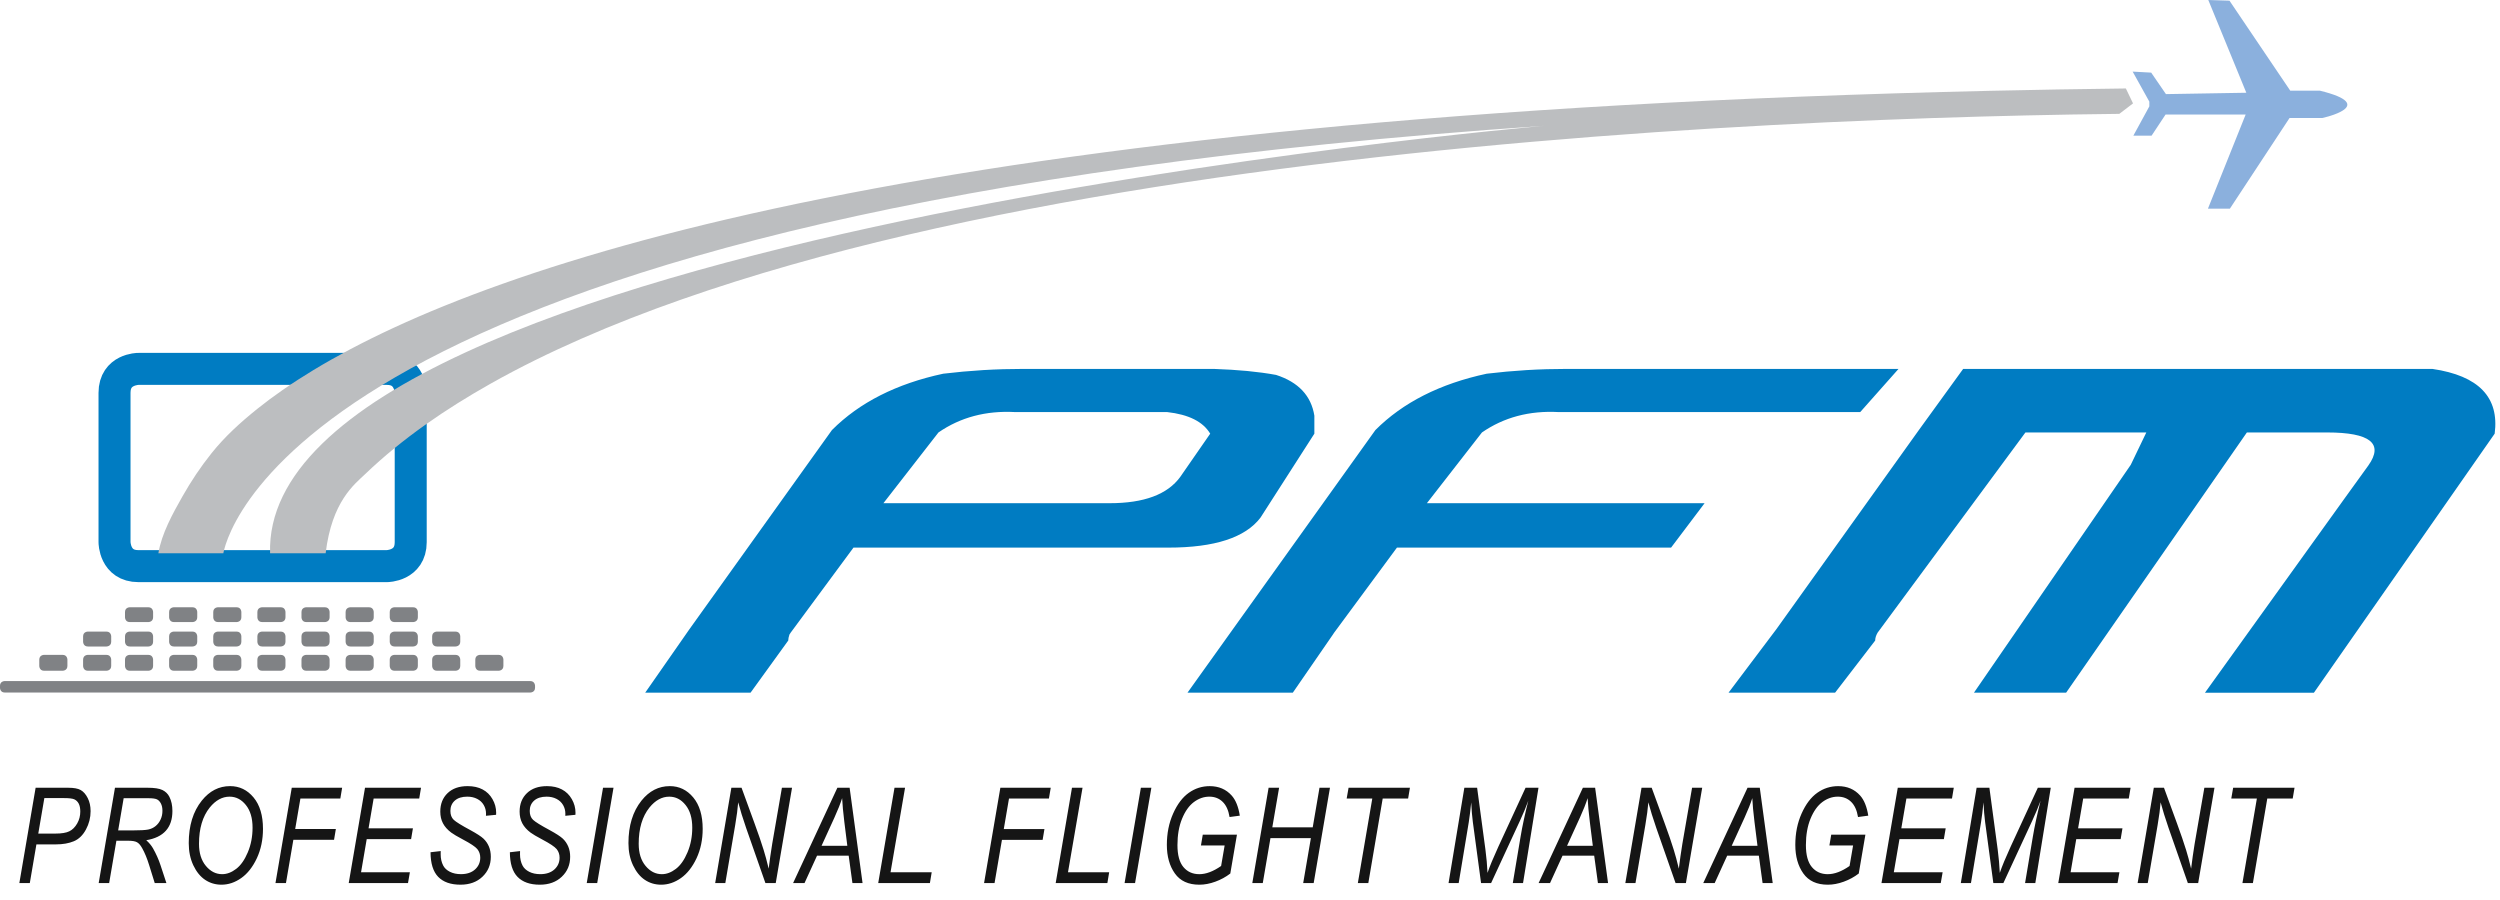 <svg height="72" viewBox="0 0 200 72" width="200" xmlns="http://www.w3.org/2000/svg"><g fill="none" fill-rule="evenodd"><path d="m11.076 29.51s-1.914 0-1.914 1.918v11.946s0 1.917 1.914 1.917h19.867s1.914 0 1.914-1.917v-11.946s0-1.917-1.914-1.917h-19.867z" stroke="#007cc2" stroke-width="2.56"/><path d="m10.383 48.581s-.383 0-.383.384v.418s0 .383.383.383h1.483s.382 0 .382-.383v-.418s0-.384-.382-.384zm3.53 0s-.383 0-.383.384v.418s0 .383.383.383h1.483s.383 0 .383-.383v-.418s0-.384-.383-.384zm3.529 0s-.382 0-.382.384v.418s0 .383.382.383h1.483s.383 0 .383-.383v-.418s0-.384-.383-.384zm3.531 0s-.383 0-.383.384v.418s0 .383.383.383h1.482s.383 0 .383-.383v-.418s0-.384-.383-.384zm3.529 0s-.383 0-.383.384v.418s0 .383.383.383h1.483s.383 0 .383-.383v-.418s0-.384-.383-.384zm3.53 0s-.383 0-.383.384v.418s0 .383.383.383h1.483s.383 0 .383-.383v-.418s0-.384-.383-.384zm3.53 0s-.383 0-.383.384v.418s0 .383.383.383h1.483s.383 0 .383-.383v-.418s0-.384-.383-.384zm-21.179 1.946s-.383 0-.383.384v.425s0 .384.383.384h1.483s.382 0 .382-.384v-.425s0-.384-.382-.384zm-3.353 0s-.382 0-.382.384v.425s0 .384.382.384h1.483s.383 0 .383-.384v-.425s0-.384-.383-.384zm27.926 0s-.383 0-.383.384v.425s0 .384.383.384h1.482s.383 0 .383-.384v-.425s0-.384-.383-.384zm-21.043 0s-.383 0-.383.384v.425s0 .384.383.384h1.483s.383 0 .383-.384v-.425s0-.384-.383-.384zm3.529 0s-.382 0-.382.384v.425s0 .384.382.384h1.483s.383 0 .383-.384v-.425s0-.384-.383-.384zm3.531 0s-.383 0-.383.384v.425s0 .384.383.384h1.482s.383 0 .383-.384v-.425s0-.384-.383-.384zm3.529 0s-.383 0-.383.384v.425s0 .384.383.384h1.483s.383 0 .383-.384v-.425s0-.384-.383-.384zm3.53 0s-.383 0-.383.384v.425s0 .384.383.384h1.483s.383 0 .383-.384v-.425s0-.384-.383-.384zm3.53 0s-.383 0-.383.384v.425s0 .384.383.384h1.483s.383 0 .383-.384v-.425s0-.384-.383-.384zm-21.179 1.862s-.383 0-.383.385v.5s0 .386.383.386h1.483s.382 0 .382-.385v-.501s0-.385-.382-.385zm-3.353 0s-.382 0-.382.385v.5s0 .386.382.386h1.483s.383 0 .383-.385v-.501s0-.385-.383-.385zm-3.504 0s-.383 0-.383.385v.5s0 .386.383.386h1.484s.383 0 .383-.385v-.501s0-.385-.383-.385zm31.43 0s-.383 0-.383.385v.5s0 .386.383.386h1.482s.383 0 .383-.385v-.501s0-.385-.383-.385zm3.45 0s-.382 0-.382.385v.5s0 .386.382.386h1.483s.383 0 .383-.385v-.501s0-.385-.383-.385zm-24.493 0s-.383 0-.383.385v.5s0 .386.383.386h1.483s.383 0 .383-.385v-.501s0-.385-.383-.385zm3.529 0s-.382 0-.382.385v.5s0 .386.382.386h1.483s.383 0 .383-.385v-.501s0-.385-.383-.385zm3.531 0s-.383 0-.383.385v.5s0 .386.383.386h1.482s.383 0 .383-.385v-.501s0-.385-.383-.385zm3.529 0s-.383 0-.383.385v.5s0 .386.383.386h1.483s.383 0 .383-.385v-.501s0-.385-.383-.385zm3.53 0s-.383 0-.383.385v.5s0 .386.383.386h1.483s.383 0 .383-.385v-.501s0-.385-.383-.385zm3.53 0s-.383 0-.383.385v.5s0 .386.383.386h1.483s.383 0 .383-.385v-.501s0-.385-.383-.385zm-31.18 2.096s-.383 0-.383.383v.152s0 .383.383.383h42.04s.382 0 .382-.383v-.152s0-.383-.383-.383z" fill="#808285"/><path d="m170.642 8.272-.573-1.195c-3.625.044-7.25.107-10.875.188-5.108.118-10.213.273-15.316.473-4.733.186-9.464.412-14.192.682-4.372.25-8.742.54-13.11.875-4.028.309-8.051.656-12.071 1.05-3.696.36-7.391.758-11.077 1.201-3.38.407-6.756.85-10.125 1.338-3.077.445-6.148.929-9.213 1.454-2.79.481-5.573.996-8.346 1.555-2.516.505-5.024 1.048-7.522 1.632-2.264.53-4.519 1.094-6.764 1.7-2.008.543-4.01 1.12-5.997 1.736-1.778.55-3.547 1.136-5.302 1.76-1.56.553-3.11 1.139-4.647 1.762-1.359.55-2.704 1.131-4.036 1.748-1.17.542-2.328 1.113-3.467 1.715-1 .53-1.986 1.084-2.951 1.669-.836.506-1.657 1.035-2.46 1.593-.687.476-1.362.977-2.015 1.501-1.325 1.063-2.594 2.212-3.657 3.543-.887 1.11-1.632 2.23-2.336 3.47-.782 1.38-1.659 2.964-1.921 4.537l5.196.002c.465-2.35 7.718-27.517 105.674-34.194 0 0-102.706 8.81-101.934 34.194h4.446c.497-4.151 2.294-5.504 3.163-6.335 2.987-2.86 6.433-5.202 10.026-7.228 2.34-1.318 4.755-2.498 7.213-3.578 2.636-1.157 5.32-2.198 8.034-3.15 2.885-1.013 5.803-1.928 8.741-2.765 3.083-.88 6.187-1.675 9.306-2.403 3.23-.754 6.474-1.438 9.73-2.066 3.34-.643 6.692-1.225 10.05-1.759 3.378-.537 6.764-1.024 10.156-1.467 3.38-.442 6.766-.842 10.155-1.205 3.347-.358 6.697-.679 10.05-.97 3.228-.28 6.46-.53 9.695-.755 3.113-.216 6.227-.405 9.342-.572 2.913-.157 5.825-.293 8.741-.409 2.678-.108 5.356-.199 8.036-.274 2.405-.067 4.808-.12 7.212-.163 1.282-.02 2.563-.039 3.843-.053z" fill="#bcbec0"/><path d="m3.062 66.687h1.37c.497 0 .869-.061 1.117-.185.249-.122.456-.33.624-.621.167-.291.25-.61.25-.957 0-.267-.043-.482-.128-.64-.086-.16-.205-.272-.352-.338-.148-.066-.416-.098-.802-.098h-1.593zm-1.514 3.958 1.302-7.625h2.606c.448 0 .783.06 1.002.184.218.124.406.335.559.639.155.3.231.651.231 1.05 0 .517-.123 1.005-.37 1.464-.247.46-.57.773-.969.942-.398.167-.88.252-1.442.252h-1.554l-.528 3.094zm7.905-4.212h1.128c.627 0 1.052-.025 1.275-.07.225-.047.422-.14.59-.277s.302-.31.4-.523c.099-.21.149-.445.149-.701 0-.232-.042-.428-.125-.586s-.188-.267-.313-.327c-.126-.06-.348-.092-.665-.092h-1.999zm-1.558 4.212 1.303-7.626h2.588c.56 0 .964.061 1.212.184.247.122.43.3.55.535.164.32.245.7.245 1.14 0 .661-.173 1.189-.523 1.579-.348.39-.87.643-1.569.76.231.208.411.424.54.65.248.44.448.886.598 1.341l.473 1.437h-.933l-.442-1.42c-.167-.543-.354-1-.562-1.368-.132-.239-.27-.399-.416-.478-.144-.079-.377-.12-.7-.12h-.947l-.58 3.386zm8.025-3.143c0 .74.183 1.33.55 1.77.366.441.8.662 1.302.662.38 0 .753-.141 1.122-.423.369-.281.678-.723.931-1.325.253-.601.38-1.259.38-1.97 0-.77-.18-1.377-.538-1.818-.358-.445-.79-.665-1.3-.665-.587 0-1.115.29-1.586.868-.573.714-.86 1.68-.86 2.9m-.821-.048c0-1.4.347-2.532 1.044-3.403.619-.773 1.373-1.16 2.264-1.16.747 0 1.373.301 1.876.905.504.604.755 1.443.755 2.517 0 .864-.164 1.647-.492 2.35-.33.7-.745 1.23-1.247 1.583-.502.354-1.03.531-1.584.531-.48 0-.914-.128-1.3-.385s-.702-.645-.949-1.165c-.245-.52-.367-1.11-.367-1.773m6.938 3.193 1.303-7.626h4.03l-.145.864h-3.194l-.417 2.439h3.253l-.145.864h-3.255l-.592 3.459zm5.86 0 1.303-7.626h4.481l-.144.864h-3.647l-.407 2.382h3.55l-.146.864h-3.551l-.453 2.652h3.906l-.15.864zm6.545-2.466.814-.094-.003.257c0 .34.067.643.206.908.105.2.281.365.528.491.249.127.544.191.888.191.475 0 .851-.126 1.128-.377.278-.252.416-.567.416-.942 0-.265-.079-.493-.235-.687-.16-.191-.542-.445-1.14-.761-.465-.247-.779-.432-.944-.557-.3-.224-.522-.474-.664-.745-.144-.273-.214-.586-.214-.935 0-.61.193-1.102.584-1.477.39-.374.922-.562 1.6-.562.469 0 .869.089 1.2.266.333.175.597.433.792.775.196.34.294.702.294 1.09l-.006.163-.81.079.005-.174c0-.246-.06-.476-.183-.687-.123-.213-.3-.377-.528-.493-.228-.118-.492-.177-.789-.177-.427 0-.758.106-.994.313-.237.21-.356.485-.356.826 0 .309.09.547.267.714.178.168.619.442 1.327.822.515.282.867.509 1.053.684s.331.385.434.63c.102.243.153.519.153.822 0 .64-.223 1.17-.67 1.595s-1.033.637-1.756.637c-.785 0-1.378-.21-1.783-.626-.406-.418-.61-1.075-.614-1.969m6.347 0 .815-.094-.003.257c0 .34.067.643.206.908.105.2.281.365.528.491.248.127.544.191.887.191.475 0 .852-.126 1.129-.377.278-.252.415-.567.415-.942 0-.265-.078-.493-.234-.687-.161-.191-.542-.445-1.14-.761-.465-.247-.779-.432-.945-.557-.3-.224-.521-.474-.664-.745-.143-.273-.214-.586-.214-.935 0-.61.194-1.102.585-1.477.389-.374.922-.562 1.6-.562.468 0 .868.089 1.2.266.333.175.597.433.792.775.195.34.294.702.294 1.09l-.007.163-.809.079.005-.174c0-.246-.061-.476-.183-.687-.124-.213-.3-.377-.528-.493-.228-.118-.492-.177-.79-.177-.426 0-.757.106-.993.313-.238.21-.356.485-.356.826 0 .309.089.547.267.714.178.168.619.442 1.326.822.516.282.868.509 1.054.684.185.175.33.385.434.63.102.243.153.519.153.822 0 .64-.223 1.17-.67 1.595s-1.033.637-1.757.637c-.784 0-1.378-.21-1.782-.626-.407-.418-.611-1.075-.614-1.969m6.149 2.466 1.303-7.626h.839l-1.305 7.626zm4.157-3.144c0 .74.183 1.33.55 1.77.366.441.8.662 1.302.662.38 0 .753-.141 1.121-.423.37-.281.679-.723.932-1.325.253-.601.38-1.259.38-1.97 0-.77-.18-1.377-.538-1.818-.358-.445-.79-.665-1.3-.665-.588 0-1.116.29-1.586.868-.573.714-.861 1.68-.861 2.9m-.82-.048c0-1.4.347-2.532 1.043-3.403.62-.773 1.374-1.16 2.265-1.16.746 0 1.373.301 1.876.905s.755 1.443.755 2.517c0 .864-.164 1.647-.492 2.35-.33.7-.746 1.23-1.247 1.583-.502.354-1.03.531-1.585.531-.48 0-.914-.128-1.3-.385s-.701-.645-.948-1.165c-.245-.52-.367-1.11-.367-1.773m6.938 3.193 1.295-7.626h.815l1.045 2.866c.308.84.548 1.545.723 2.113.124.391.257.889.402 1.493.08-.656.173-1.32.283-1.99l.776-4.482h.81l-1.304 7.626h-.826l-1.54-4.402c-.27-.784-.484-1.47-.638-2.06-.038.497-.117 1.106-.24 1.827l-.79 4.635h-.81zm8.509-2.981h2.063l-.24-1.914c-.093-.756-.15-1.388-.176-1.899-.137.437-.344.957-.617 1.556zm-2.275 2.98 3.542-7.625h.98l1.034 7.625h-.81l-.3-2.194h-2.53l-1.002 2.194zm6.809.001 1.303-7.626h.844l-1.162 6.762h3.293l-.143.864zm8.468 0 1.303-7.626h4.03l-.145.864h-3.194l-.417 2.439h3.253l-.145.864h-3.255l-.592 3.459zm5.73 0 1.303-7.626h.844l-1.163 6.762h3.294l-.144.864zm5.511 0 1.303-7.626h.84l-1.305 7.626zm6.109-3.006.146-.865h2.734l-.531 3.106c-.36.277-.76.496-1.202.655-.44.16-.865.24-1.273.24-.883 0-1.536-.3-1.961-.902-.427-.602-.64-1.361-.64-2.282 0-.925.168-1.764.505-2.515.335-.75.755-1.302 1.257-1.656.501-.354 1.057-.53 1.665-.53.725 0 1.311.251 1.761.754.319.357.535.893.649 1.607l-.82.11c-.09-.545-.276-.952-.558-1.221-.282-.272-.636-.409-1.061-.409-.438 0-.849.146-1.235.432-.386.29-.701.733-.947 1.334-.247.601-.368 1.304-.368 2.108 0 .79.157 1.376.476 1.758.319.379.742.57 1.27.57.54 0 1.122-.22 1.747-.656l.282-1.639h-1.896zm4.109 3.006 1.304-7.626h.839l-.543 3.168h3.233l.542-3.168h.838l-1.303 7.626h-.839l.615-3.596h-3.234l-.614 3.596zm8.443 0 1.155-6.762h-2.049l.152-.864h4.909l-.145.864h-2.034l-1.15 6.762zm7.256 0 1.264-7.626h1.022l.664 4.941c.086.656.142 1.28.168 1.87.175-.519.463-1.214.863-2.087l2.18-4.724h1.034l-1.236 7.626h-.819l.622-3.708c.144-.861.352-1.82.619-2.883-.178.496-.4 1.03-.666 1.6l-2.31 4.99h-.804l-.658-4.889c-.057-.429-.101-.952-.13-1.565-.065.648-.129 1.178-.196 1.592l-.806 4.863zm9.48-2.981h2.062l-.239-1.914c-.093-.756-.151-1.388-.176-1.899-.138.437-.344.957-.617 1.556zm-2.275 2.98 3.542-7.625h.98l1.034 7.625h-.81l-.3-2.194h-2.53l-1.002 2.194zm6.938.001 1.295-7.626h.814l1.046 2.866c.308.84.548 1.545.723 2.113.124.391.256.889.402 1.493.08-.656.173-1.32.283-1.99l.776-4.482h.81l-1.304 7.626h-.826l-1.54-4.402c-.27-.784-.484-1.47-.638-2.06-.038.497-.118 1.106-.241 1.827l-.789 4.635zm8.509-2.981h2.063l-.24-1.914c-.093-.756-.151-1.388-.176-1.899-.138.437-.344.957-.617 1.556zm-2.275 2.98 3.542-7.625h.98l1.034 7.625h-.81l-.3-2.194h-2.53l-1.002 2.194zm10.091-3.005.146-.865h2.734l-.531 3.106c-.36.277-.76.496-1.202.655-.44.16-.865.24-1.273.24-.883 0-1.536-.3-1.961-.902-.427-.602-.64-1.361-.64-2.282 0-.925.168-1.764.505-2.515.335-.75.755-1.302 1.257-1.656.501-.354 1.058-.53 1.665-.53.725 0 1.311.251 1.761.754.319.357.535.893.649 1.607l-.82.11c-.09-.545-.276-.952-.558-1.221-.282-.272-.636-.409-1.061-.409-.438 0-.849.146-1.235.432-.386.29-.701.733-.947 1.334s-.368 1.304-.368 2.108c0 .79.157 1.376.476 1.758.319.379.742.57 1.27.57.54 0 1.122-.22 1.747-.656l.282-1.639h-1.896zm4.167 3.006 1.303-7.626h4.481l-.144.864h-3.647l-.407 2.382h3.55l-.146.864h-3.551l-.453 2.652h3.906l-.15.864zm6.347 0 1.264-7.626h1.022l.664 4.941c.086.656.142 1.28.168 1.87.175-.519.463-1.214.863-2.087l2.18-4.724h1.034l-1.236 7.626h-.819l.622-3.708c.144-.861.352-1.82.619-2.883-.178.496-.4 1.03-.666 1.6l-2.31 4.99h-.804l-.658-4.889c-.057-.429-.101-.952-.13-1.565-.065.648-.129 1.178-.196 1.592l-.806 4.863zm7.796 0 1.303-7.626h4.482l-.144.864h-3.647l-.408 2.382h3.55l-.145.864h-3.552l-.453 2.652h3.906l-.15.864zm6.348 0 1.295-7.626h.814l1.046 2.866c.307.84.548 1.545.723 2.113.123.391.256.889.402 1.493.08-.656.173-1.32.282-1.99l.777-4.482h.81l-1.304 7.626h-.826l-1.54-4.402c-.27-.784-.484-1.47-.639-2.06-.037.497-.117 1.106-.24 1.827l-.79 4.635zm8.385 0 1.155-6.762h-2.048l.151-.864h4.91l-.146.864h-2.034l-1.15 6.762z" fill="#151515"/><path d="m171.947 8.51-1.28 2.346h1.458l1.12-1.693h6.408l-3.019 7.532h1.755l4.776-7.257h2.635s4.61-1.003-.211-2.185h-2.369l-4.862-7.198-1.694-.055 3.042 7.42-6.431.109-1.18-1.719-1.483-.081 1.335 2.402v.38z" fill="#8bb0dd"/><path d="m179.75 34.597-14.462 20.819h-7.373l12.545-18.229 1.246-2.59h-9.672l-11.828 16.02c-.129.225-.191.433-.191.626l-3.21 4.173h-8.523l3.831-5.086 11.397-15.926 3.543-4.891h37.54c3.703.545 5.364 2.271 4.981 5.18l-14.46 20.723h-8.716l11.203-15.59 1.869-2.59c1.245-1.76.143-2.64-3.305-2.64h-6.416zm-44.291-1.631h-10.775c-2.33-.127-4.374.418-6.128 1.63l-4.405 5.66h22.217l-2.681 3.552h-21.931l-5.027 6.809-.095.144-3.21 4.655h-8.426l3.637-5.086 11.397-15.926c2.203-2.205 5.172-3.708 8.906-4.508 1.054-.126 2.114-.223 3.185-.288 1.069-.064 2.147-.095 3.231-.095h26.528l-3.064 3.453h-13.358zm-67.18 10.842-5.028 6.809-.095.144c-.064.192-.096.354-.096.482l-3.017 4.173h-8.428l3.544-5.086 11.397-15.926c2.201-2.205 5.17-3.708 8.904-4.508 1.055-.126 2.116-.223 3.185-.288 1.07-.064 2.147-.095 3.233-.095h15.226c.958.031 1.852.09 2.683.167.828.08 1.595.185 2.297.313 1.787.576 2.81 1.663 3.065 3.262v1.439l-4.309 6.715c-1.214 1.6-3.672 2.4-7.375 2.4h-25.186zm23.702-10.842h-10.774c-2.33-.127-4.375.418-6.13 1.63l-4.404 5.66h18.1c2.745 0 4.628-.7 5.65-2.108l2.394-3.454c-.574-.961-1.724-1.536-3.447-1.728h-1.39z" fill="#007cc2"/></g></svg>